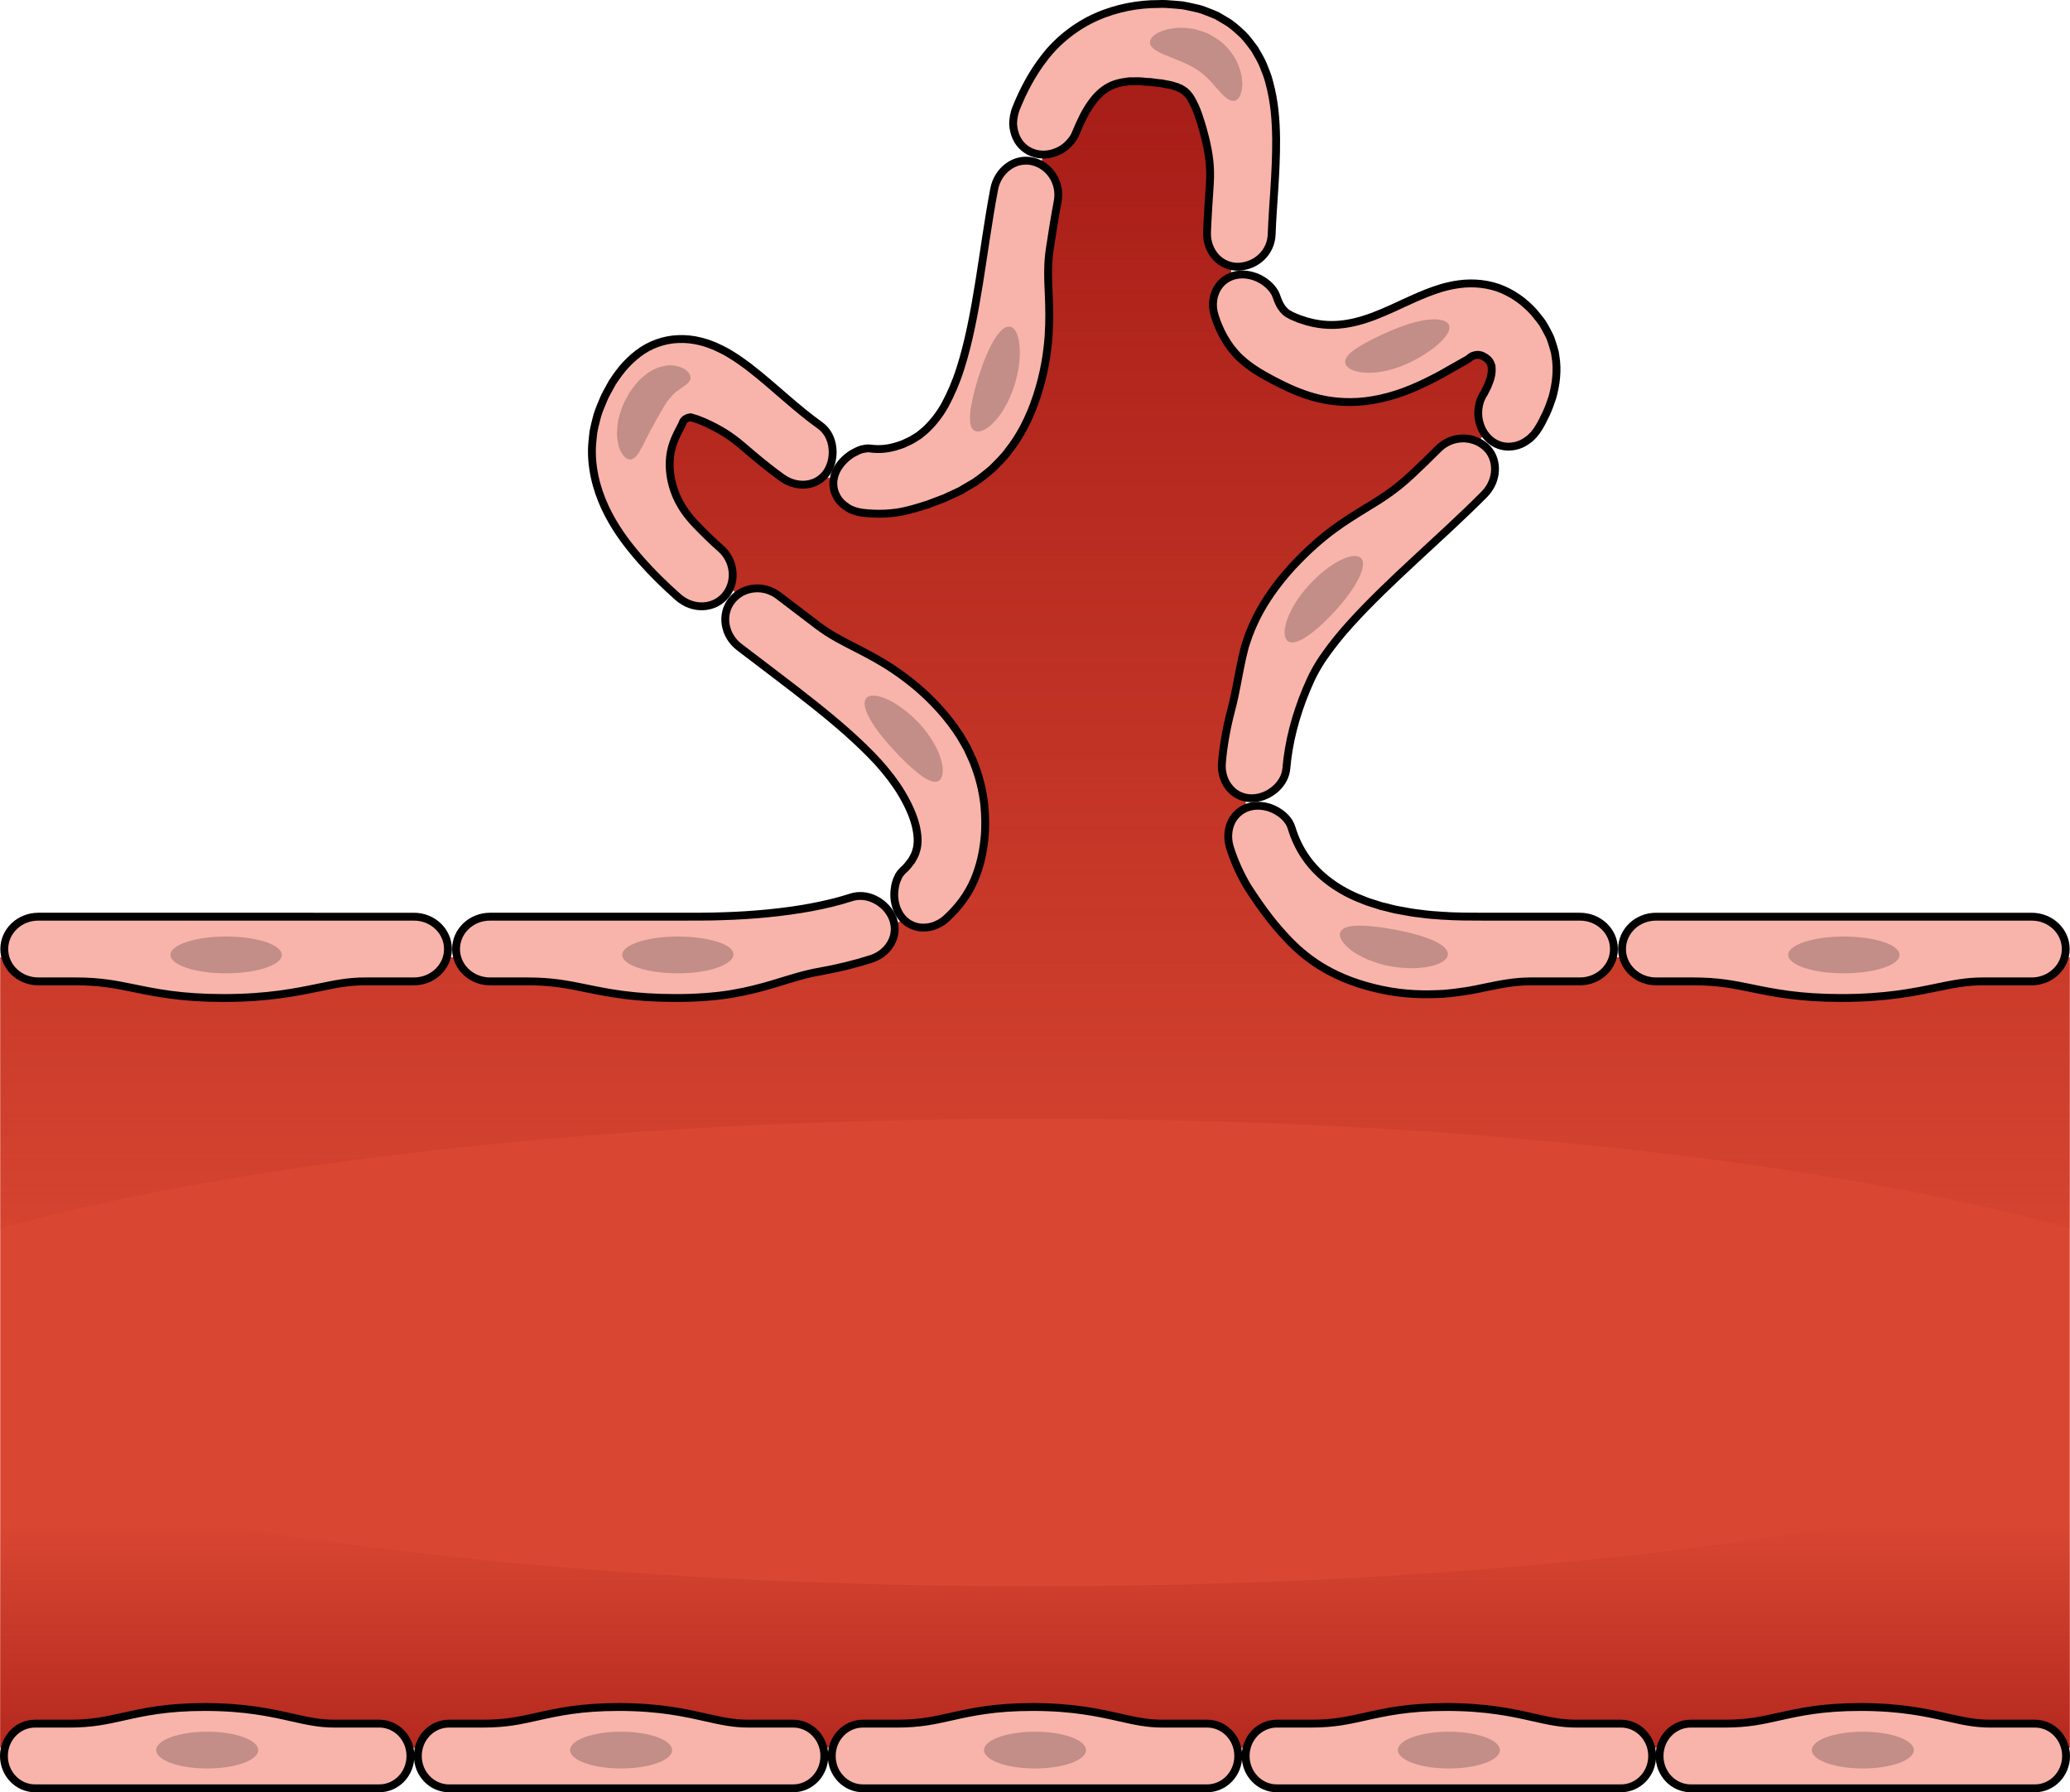 <?xml version="1.0" encoding="utf-8"?>
<!-- Generator: Adobe Illustrator 24.0.1, SVG Export Plug-In . SVG Version: 6.00 Build 0)  -->
<svg version="1.1" id="Camada_1" xmlns="http://www.w3.org/2000/svg" xmlns:xlink="http://www.w3.org/1999/xlink" x="0px" y="0px"
	 width="263.123px" height="227.793px" viewBox="0 0 263.123 227.793" enable-background="new 0 0 263.123 227.793"
	 xml:space="preserve">
<g>
	<path fill="#D94732" d="M186.88,121.677c-32.207,0-31.747-23.005-24.846-37.729s38.189-31.287,28.987-40.949
		c-6.534-6.861-14.723,8.282-28.987,1.84c-14.263-6.441,5.981-40.949-16.104-39.109c-22.085,1.84-9.662,45.09-27.606,54.752
		c-17.944,9.662-28.987-23.925-36.808-7.822c-7.822,16.104,27.606,29.447,37.268,45.09c9.662,15.644-4.601,23.925-30.367,23.925
		H0.029v100.447h263.065V121.677H186.88z"/>
	<linearGradient id="SVGID_1_" gradientUnits="userSpaceOnUse" x1="131.562" y1="14.458" x2="131.562" y2="169.68">
		<stop  offset="0" style="stop-color:#A81E18"/>
		<stop  offset="1" style="stop-color:#A81E18;stop-opacity:0"/>
	</linearGradient>
	<path fill="url(#SVGID_1_)" d="M162.034,83.949c6.902-14.723,38.189-31.287,28.987-40.949c-6.534-6.861-14.723,8.282-28.987,1.84
		c-14.263-6.441,5.981-40.949-16.104-39.109c-22.085,1.84-9.662,45.09-27.606,54.752c-17.944,9.662-28.987-23.925-36.808-7.822
		c-7.822,16.104,27.606,29.447,37.268,45.09c9.662,15.644-4.601,23.925-30.367,23.925H0.029v34.49c0,0,44.23-13.971,131.532-13.971
		s131.532,13.971,131.532,13.971v-34.49H186.88C154.672,121.677,155.132,98.672,162.034,83.949z"/>
	
		<linearGradient id="SVGID_2_" gradientUnits="userSpaceOnUse" x1="-3463.639" y1="-1258.489" x2="-3463.639" y2="-1219.555" gradientTransform="matrix(-1 0 0 -1 -3332.077 -1026.201)">
		<stop  offset="0" style="stop-color:#A81E18"/>
		<stop  offset="1" style="stop-color:#A81E18;stop-opacity:0"/>
	</linearGradient>
	<path fill="url(#SVGID_2_)" d="M263.094,187.634c0,0-44.23,13.971-131.532,13.971S0.029,187.634,0.029,187.634v34.49h263.065
		V187.634z"/>
	<g>
		<g>
			<g>
				<g>
					<path fill="#F8B4AA" stroke="#000000" stroke-linecap="round" stroke-linejoin="round" stroke-miterlimit="10" d="
						M214.912,219.07h4.381c2.857,0,4.688-0.409,6.808-0.883c2.581-0.577,5.506-1.231,10.391-1.231c5.153,0,8.43,0.738,11.062,1.33
						c1.947,0.439,3.484,0.784,5.444,0.784h5.665c2.187,0,3.961,1.841,3.961,4.111c0,2.271-1.774,4.111-3.961,4.111h-43.751
						c-2.187,0-3.96-1.841-3.96-4.111C210.952,220.911,212.724,219.07,214.912,219.07z"/>
					<path fill="#C28E87" d="M230.304,222.433c0,1.291,2.903,2.338,6.482,2.338c3.581,0,6.484-1.047,6.484-2.338
						c0-1.291-2.903-2.338-6.484-2.338C233.207,220.095,230.304,221.142,230.304,222.433z"/>
				</g>
				<g>
					<path fill="#F8B4AA" stroke="#000000" stroke-linecap="round" stroke-linejoin="round" stroke-miterlimit="10" d="
						M162.299,219.07h4.381c2.857,0,4.688-0.409,6.808-0.883c2.581-0.577,5.506-1.231,10.391-1.231c5.153,0,8.43,0.738,11.062,1.33
						c1.947,0.439,3.484,0.784,5.444,0.784h5.665c2.187,0,3.961,1.841,3.961,4.111c0,2.271-1.774,4.111-3.961,4.111h-43.751
						c-2.187,0-3.96-1.841-3.96-4.111C158.339,220.911,160.111,219.07,162.299,219.07z"/>
					<path fill="#C28E87" d="M177.691,222.433c0,1.291,2.903,2.338,6.482,2.338c3.581,0,6.484-1.047,6.484-2.338
						c0-1.291-2.903-2.338-6.484-2.338C180.594,220.095,177.691,221.142,177.691,222.433z"/>
				</g>
				<g>
					<path fill="#F8B4AA" stroke="#000000" stroke-linecap="round" stroke-linejoin="round" stroke-miterlimit="10" d="
						M109.686,219.07h4.381c2.857,0,4.688-0.409,6.808-0.883c2.581-0.577,5.506-1.231,10.391-1.231c5.153,0,8.43,0.738,11.062,1.33
						c1.947,0.439,3.484,0.784,5.444,0.784h5.665c2.187,0,3.961,1.841,3.961,4.111c0,2.271-1.774,4.111-3.961,4.111h-43.751
						c-2.187,0-3.96-1.841-3.96-4.111C105.726,220.911,107.498,219.07,109.686,219.07z"/>
					<path fill="#C28E87" d="M125.078,222.433c0,1.291,2.903,2.338,6.482,2.338c3.581,0,6.484-1.047,6.484-2.338
						c0-1.291-2.903-2.338-6.484-2.338C127.981,220.095,125.078,221.142,125.078,222.433z"/>
				</g>
				<g>
					<path fill="#F8B4AA" stroke="#000000" stroke-linecap="round" stroke-linejoin="round" stroke-miterlimit="10" d="
						M57.073,219.07h4.381c2.857,0,4.688-0.409,6.808-0.883c2.581-0.577,5.506-1.231,10.391-1.231c5.153,0,8.43,0.738,11.062,1.33
						c1.947,0.439,3.484,0.784,5.444,0.784h5.665c2.187,0,3.961,1.841,3.961,4.111c0,2.271-1.774,4.111-3.961,4.111H57.073
						c-2.187,0-3.96-1.841-3.96-4.111C53.113,220.911,54.886,219.07,57.073,219.07z"/>
					<path fill="#C28E87" d="M72.465,222.433c0,1.291,2.903,2.338,6.482,2.338c3.581,0,6.484-1.047,6.484-2.338
						c0-1.291-2.903-2.338-6.484-2.338C75.368,220.095,72.465,221.142,72.465,222.433z"/>
				</g>
				<g>
					<path fill="#F8B4AA" stroke="#000000" stroke-linecap="round" stroke-linejoin="round" stroke-miterlimit="10" d="M4.46,219.07
						h4.381c2.857,0,4.688-0.409,6.808-0.883c2.581-0.577,5.506-1.231,10.391-1.231c5.153,0,8.43,0.738,11.062,1.33
						c1.947,0.439,3.484,0.784,5.444,0.784h5.665c2.187,0,3.961,1.841,3.961,4.111c0,2.271-1.774,4.111-3.961,4.111H4.46
						c-2.187,0-3.96-1.841-3.96-4.111C0.5,220.911,2.273,219.07,4.46,219.07z"/>
					<path fill="#C28E87" d="M19.853,222.433c0,1.291,2.903,2.338,6.482,2.338c3.581,0,6.484-1.047,6.484-2.338
						c0-1.291-2.903-2.338-6.484-2.338C22.755,220.095,19.853,221.142,19.853,222.433z"/>
				</g>
			</g>
		</g>
	</g>
	<g>
		<g>
			<g>
				<g>
					<path fill="#F8B4AA" stroke="#000000" stroke-linecap="round" stroke-linejoin="round" stroke-miterlimit="10" d="
						M210.504,124.731h4.781c3.118,0,5.117,0.409,7.431,0.883c2.817,0.577,6.01,1.231,11.342,1.231c5.624,0,9.201-0.738,12.074-1.33
						c2.126-0.439,3.803-0.784,5.942-0.784h6.184c2.387,0,4.323-1.841,4.323-4.111c0-2.271-1.936-4.111-4.323-4.111h-47.753
						c-2.387,0-4.322,1.841-4.322,4.111C206.181,122.89,208.116,124.731,210.504,124.731z"/>
					<path fill="#C28E87" d="M227.304,121.368c0-1.291,3.168-2.338,7.075-2.338c3.908,0,7.077,1.047,7.077,2.338
						c0,1.291-3.169,2.338-7.077,2.338C230.473,123.706,227.304,122.66,227.304,121.368z"/>
				</g>
				<g>
					<path fill="#F8B4AA" stroke="#000000" stroke-linecap="round" stroke-linejoin="round" stroke-miterlimit="10" d="
						M156.325,107.67c0.552,1.749,1.307,3.454,2.268,5.053c1.978,3.057,3.448,4.949,5.395,6.964
						c2.373,2.39,5.713,4.845,11.668,6.111c3.132,0.658,5.671,0.618,7.803,0.513c1.063-0.078,2.02-0.222,2.906-0.35
						c0.893-0.13,1.608-0.304,2.34-0.447c2.126-0.439,3.803-0.784,5.942-0.784h6.184c2.387,0,4.323-1.841,4.323-4.111
						c0-2.271-1.936-4.111-4.323-4.111h-11.938c-2.055-0.002-3.816-0.001-5.627-0.129c-0.9-0.058-1.798-0.122-2.668-0.251
						c-0.888-0.089-1.743-0.244-2.593-0.408c-0.869-0.128-1.659-0.395-2.494-0.576c-0.777-0.271-1.606-0.469-2.332-0.799
						c-1.52-0.573-2.886-1.32-4.076-2.196c-2.396-1.744-4.045-4.048-4.918-6.896c-0.252-0.852-0.864-1.554-1.712-2.08
						c-0.815-0.527-1.898-0.858-3.027-0.744c-1.129,0.115-2.09,0.701-2.715,1.657C156.137,105.032,155.929,106.35,156.325,107.67z"
						/>
					<path fill="#C28E87" d="M170.379,118.458c0.266-0.593,1.209-0.83,2.458-0.804c0.645-0.024,1.359,0.05,2.145,0.145
						c0.803,0.056,1.628,0.259,2.537,0.396c3.554,0.688,6.566,1.791,6.527,3.108c-0.027,1.26-3.356,2.26-7.427,1.48
						c-1.012-0.157-1.948-0.521-2.782-0.831c-0.829-0.352-1.539-0.786-2.105-1.183C170.615,119.892,170.116,119.042,170.379,118.458
						z"/>
				</g>
				<g>
					<path fill="#F8B4AA" stroke="#000000" stroke-linecap="round" stroke-linejoin="round" stroke-miterlimit="10" d="
						M182.834,57.039c-1.088,1.095-2.212,2.178-3.359,3.255c-2.246,2.11-4.003,3.154-6.031,4.393
						c-2.462,1.538-5.328,3.191-9.211,7.369c-2.031,2.238-3.494,4.379-4.52,6.424c-0.504,1.041-0.923,2.006-1.232,2.986
						c-0.078,0.239-0.155,0.473-0.231,0.703c-0.054,0.216-0.107,0.427-0.158,0.635c-0.099,0.416-0.202,0.813-0.282,1.203
						c-0.487,2.308-0.74,4.111-1.333,6.333c-0.562,2.147-0.965,4.35-1.156,6.601c-0.112,1.306,0.324,2.527,1.089,3.345
						c0.737,0.825,1.838,1.241,2.958,1.163c1.145-0.081,2.1-0.584,2.855-1.267c0.727-0.686,1.206-1.55,1.291-2.544
						c0.278-3.325,1.187-6.751,2.534-9.98c0.336-0.806,0.714-1.641,1.048-2.249c0.361-0.667,0.773-1.354,1.263-2.042
						c0.958-1.377,2.077-2.764,3.318-4.126c2.471-2.731,5.276-5.388,8.161-8.065c2.889-2.686,5.878-5.377,8.833-8.346
						c1.791-1.806,1.825-4.627,0.081-6.101C187.025,55.273,184.443,55.416,182.834,57.039z"/>
					<path fill="#C28E87" d="M173,70.944c0.899,0.94-0.676,3.837-3.194,6.608c-1.268,1.389-2.49,2.526-3.563,3.249
						c-1.035,0.733-1.96,1.053-2.494,0.715c-0.556-0.351-0.601-1.331-0.172-2.67c0.452-1.309,1.4-2.939,2.757-4.425
						C169.05,71.434,172.117,70.016,173,70.944z"/>
				</g>
				<g>
					<path fill="#F8B4AA" stroke="#000000" stroke-linecap="round" stroke-linejoin="round" stroke-miterlimit="10" d="
						M154.413,40.151c0.583,1.846,1.579,3.809,3.201,5.352c1.581,1.47,3.261,2.296,4.372,2.903c1.235,0.628,2.413,1.217,3.784,1.688
						c1.655,0.584,3.586,1.028,5.918,1.007c2.318-0.005,5.032-0.558,7.801-1.724c2.908-1.23,4.792-2.437,6.056-3.129
						c0.622-0.361,1.096-0.589,1.258-0.76c0.193-0.171,0.443-0.298,0.708-0.346c0.405-0.101,0.811-0.017,1.232,0.261
						c0.47,0.28,0.7,0.613,0.847,1.1c0.046,0.48,0.064,0.914-0.131,1.589c-0.096,0.323-0.236,0.672-0.382,1.023
						c-0.201,0.361-0.326,0.718-0.576,1.089c-0.991,1.665-0.795,4.252,0.936,5.725c0.875,0.732,1.987,0.998,3.115,0.756
						c0.567-0.106,1.128-0.366,1.651-0.759c0.528-0.366,1.008-0.917,1.399-1.576c0.334-0.513,0.629-1.177,0.931-1.771
						c0.293-0.628,0.551-1.349,0.789-2.06c0.422-1.487,0.726-3.404,0.386-5.303c-0.039-0.475-0.214-0.922-0.339-1.38
						c-0.145-0.453-0.274-0.911-0.507-1.327c-0.213-0.425-0.44-0.845-0.679-1.254c-0.243-0.399-0.524-0.721-0.799-1.076
						c-0.532-0.701-1.196-1.331-1.915-1.914c-0.75-0.584-1.566-1.077-2.437-1.452c-1.729-0.749-3.733-0.937-5.541-0.694
						c-1.752,0.242-2.965,0.69-4.117,1.128c-2.241,0.897-3.934,1.788-5.581,2.473c-3.255,1.396-5.935,1.908-8.635,1.376
						c-0.339-0.048-0.678-0.167-1.019-0.238l-1.025-0.335c-0.324-0.143-0.726-0.29-0.99-0.417c-0.154-0.124-0.364-0.183-0.506-0.295
						c-0.547-0.403-0.983-0.978-1.376-2.169c-0.445-1.324-2.376-2.904-4.646-2.749c-1.117,0.093-2.149,0.648-2.755,1.589
						C154.217,37.408,153.954,38.742,154.413,40.151z"/>
					<path fill="#C28E87" d="M170.988,46.068c-0.06-0.643,0.626-1.28,1.657-1.94c1.042-0.656,2.439-1.368,4.131-2.089
						c1.687-0.719,3.407-1.275,4.819-1.417c1.413-0.15,2.426,0.145,2.611,0.76c0.19,0.621-0.348,1.402-1.305,2.277
						c-0.965,0.869-2.421,1.882-4.304,2.686c-1.877,0.804-3.821,1.144-5.246,1.012C171.917,47.237,171.047,46.709,170.988,46.068z"
						/>
				</g>
				<g>
					<path fill="#F8B4AA" stroke="#000000" stroke-linecap="round" stroke-linejoin="round" stroke-miterlimit="10" d="
						M136.791,16.812c0.542-1.31,1.134-2.578,1.887-3.633c1.466-2.095,2.999-2.632,4.593-2.807c0.23-0.052,0.491-0.052,0.759-0.041
						c0.263,0.002,0.525,0,0.787-0.011c0.274,0.009,0.581,0.061,0.875,0.077c0.304,0.032,0.582,0.009,0.942,0.08
						c0.344,0.05,0.699,0.091,1.067,0.121c0.342,0.059,0.654,0.149,1.002,0.196c0.344,0.055,0.565,0.196,0.882,0.245
						c0.126,0.048,0.209,0.117,0.325,0.156c0.055,0.022,0.112,0.04,0.172,0.056c0.05,0.022,0.072,0.061,0.113,0.085
						c0.066,0.066,0.19,0.067,0.239,0.134c0.054,0.062,0.118,0.104,0.199,0.136c0.101,0.159,0.278,0.209,0.406,0.441
						c0.317,0.326,0.604,0.949,0.895,1.543c0.551,1.274,0.945,2.708,1.271,3.984c0.462,1.93,0.716,3.588,0.586,5.692
						c-0.127,2.035-0.281,4.113-0.363,6.249c-0.052,1.236,0.407,2.399,1.156,3.199c0.77,0.812,1.812,1.244,2.946,1.187
						c2.269-0.164,4.015-1.868,4.115-4.077c0.129-3.749,0.593-7.723,0.567-12.168c-0.037-2.231-0.157-4.605-0.899-7.281
						c-0.146-0.646-0.461-1.369-0.725-2.049c-0.275-0.687-0.724-1.412-1.113-2.094c-0.517-0.677-0.994-1.38-1.635-1.974
						c-0.644-0.593-1.294-1.196-2.043-1.612c-0.366-0.226-0.737-0.444-1.111-0.653c-0.371-0.166-0.746-0.313-1.124-0.461
						c-0.374-0.139-0.765-0.303-1.131-0.401l-1.088-0.247c-0.361-0.074-0.734-0.16-1.088-0.213l-1.019-0.089
						c-0.682-0.056-1.373-0.112-1.985-0.069c-2.464-0.013-5.263,0.473-7.852,1.618c-2.601,1.136-4.961,3.021-6.587,5.134
						c-1.655,2.108-2.777,4.336-3.661,6.51c-0.243,0.65-0.364,1.312-0.371,1.937c0.021,0.62,0.159,1.205,0.389,1.722
						c0.45,1.037,1.336,1.785,2.429,2.081c1.099,0.296,2.199,0.085,3.14-0.41c0.467-0.25,0.88-0.579,1.221-0.971
						C136.319,17.759,136.605,17.318,136.791,16.812z"/>
					<path fill="#C28E87" d="M146.179,5.413c-0.043-0.622,0.723-1.306,2.184-1.68c0.739-0.155,1.634-0.296,2.696-0.141
						c0.263,0.03,0.531,0.054,0.807,0.109c0.278,0.078,0.563,0.165,0.851,0.26c0.287,0.099,0.581,0.193,0.871,0.319
						c0.286,0.155,0.573,0.321,0.859,0.497c1.156,0.687,2.024,1.724,2.582,2.696c0.531,0.99,0.799,1.936,0.847,2.717
						c0.106,0.784-0.052,1.409-0.207,1.853c-0.164,0.443-0.438,0.703-0.755,0.767c-0.63,0.131-1.35-0.551-2.131-1.452
						c-0.787-0.931-1.67-1.927-2.837-2.63C149.615,7.268,146.238,6.781,146.179,5.413z"/>
				</g>
				<g>
					<path fill="#F8B4AA" stroke="#000000" stroke-linecap="round" stroke-linejoin="round" stroke-miterlimit="10" d="
						M109.564,65.158c1.936,0.237,3.972,0.187,5.867-0.312c0.93-0.217,1.738-0.507,2.509-0.733c0.742-0.281,1.431-0.542,2.096-0.794
						c0.67-0.308,1.315-0.604,1.958-0.9c0.615-0.362,1.23-0.723,1.866-1.097c0.741-0.499,1.477-1.075,2.233-1.725
						c0.678-0.682,1.485-1.424,2.123-2.322c1.405-1.769,2.627-4.042,3.572-6.895c0.983-3.012,1.327-5.469,1.491-7.537
						c0.147-2.067,0.094-3.755,0.038-5.248c-0.094-2.199-0.187-3.921,0.134-6.021c0.309-2.028,0.628-4.03,0.999-5.996
						c0.413-2.26-0.925-4.466-3.117-5.047c-1.098-0.278-2.236-0.035-3.132,0.608c-0.912,0.644-1.605,1.685-1.832,2.915
						c-0.776,4.111-1.293,8.075-1.916,11.924c-0.62,3.829-1.316,7.546-2.384,10.878c-0.527,1.669-1.186,3.185-1.916,4.556
						c-0.749,1.349-1.63,2.437-2.587,3.309c-0.253,0.195-0.487,0.419-0.74,0.61c-0.273,0.159-0.54,0.325-0.802,0.5
						c-0.255,0.182-0.609,0.29-0.903,0.448c-0.308,0.172-0.614,0.265-0.916,0.359c-1.214,0.409-2.352,0.528-3.559,0.369
						c-0.362-0.058-0.729,0.02-1.122,0.106c-0.388,0.117-0.794,0.326-1.201,0.554c-0.806,0.508-1.62,1.281-2.076,2.308
						c-0.461,1.048-0.438,2.182,0.14,3.174c0.275,0.515,0.705,0.947,1.248,1.301C108.166,64.83,108.838,65.052,109.564,65.158z"/>
					<path fill="#C28E87" d="M123.83,54.715c-0.273-0.172-0.433-0.502-0.498-0.933c-0.059-0.427-0.033-0.96,0.027-1.595
						c0.08-0.621,0.233-1.313,0.402-2.092c0.205-0.753,0.412-1.601,0.707-2.463c1.115-3.467,2.645-6.354,3.941-6.105
						c1.237,0.229,1.763,3.613,0.509,7.542c-0.33,0.973-0.698,1.881-1.171,2.662c-0.429,0.79-0.944,1.448-1.44,1.953
						c-0.473,0.515-0.972,0.858-1.41,1.026C124.465,54.884,124.103,54.887,123.83,54.715z"/>
				</g>
				<g>
					<path fill="#F8B4AA" stroke="#000000" stroke-linecap="round" stroke-linejoin="round" stroke-miterlimit="10" d="M91.65,69.74
						c-1.153-1.011-2.224-2.065-3.251-3.135c-1.975-2.103-2.694-3.852-3.082-5.641c-0.215-1.088-0.244-2.161-0.11-3.158
						c0.166-1.028,0.421-1.854,1.245-3.405c0.297-0.572,0.224-0.43,0.278-0.556c0.026-0.059,0.046-0.131,0.082-0.203
						c0.067-0.147,0.186-0.297,0.353-0.402c0.171-0.109,0.37-0.175,0.633-0.207c0.291,0.09,0.571,0.177,0.842,0.262
						c0.306,0.123,0.601,0.242,0.888,0.357c1.759,0.786,3.242,1.649,4.869,3.049c1.58,1.361,3.228,2.752,5.042,4.045
						c1.049,0.751,2.326,1.01,3.426,0.773c1.109-0.235,1.994-0.925,2.501-1.952c0.499-1.007,0.574-2.14,0.375-3.101
						c-0.206-0.968-0.694-1.819-1.532-2.418c-1.4-0.997-2.813-2.172-4.284-3.439c-1.481-1.267-2.994-2.631-4.822-4.032
						c-0.474-0.353-0.954-0.701-1.482-1.057c-0.613-0.374-1.013-0.681-1.98-1.148c-1.692-0.858-3.548-1.356-5.391-1.278
						c-1.842,0.057-3.646,0.711-5.125,1.836c-0.73,0.56-1.421,1.225-2.018,1.932c-0.29,0.364-0.571,0.739-0.84,1.122l-0.394,0.578
						l-0.248,0.44c-0.312,0.596-0.647,1.114-0.921,1.785c-0.269,0.666-0.562,1.31-0.774,2.01c-0.184,0.72-0.384,1.435-0.507,2.171
						c-0.078,0.749-0.175,1.505-0.184,2.254c-0.026,3.047,0.906,5.862,2.097,8.141c1.203,2.307,2.672,4.169,4.17,5.878
						c1.505,1.704,3.075,3.22,4.663,4.629c1.918,1.716,4.645,1.533,6.069-0.233C93.663,73.868,93.34,71.256,91.65,69.74z"/>
					<path fill="#C28E87" d="M80.156,58.394c-0.321,0.033-0.639-0.142-0.939-0.529c-0.15-0.194-0.295-0.44-0.432-0.736
						c-0.11-0.296-0.188-0.643-0.259-1.036c-0.181-0.793-0.089-1.727,0.069-2.769c0.131-0.495,0.29-1.014,0.477-1.546
						c0.189-0.531,0.464-0.996,0.731-1.506l0.21-0.372l0.302-0.424c0.204-0.278,0.414-0.545,0.625-0.799
						c0.415-0.512,0.941-0.9,1.397-1.273c0.505-0.314,1.002-0.582,1.489-0.744c0.511-0.114,0.957-0.273,1.409-0.219
						c0.876-0.013,1.56,0.314,1.982,0.605c0.42,0.357,0.595,0.709,0.559,1.03c-0.079,0.653-0.903,0.994-1.744,1.664
						c-0.222,0.13-0.408,0.385-0.622,0.561c-0.196,0.212-0.377,0.457-0.563,0.684c-0.152,0.266-0.346,0.489-0.492,0.764
						c-0.078,0.132-0.157,0.266-0.237,0.402l-0.127,0.198l-0.147,0.279c-0.19,0.376-0.442,0.73-0.612,1.073
						c-0.169,0.344-0.352,0.669-0.546,0.98c-0.274,0.641-0.652,1.219-0.869,1.754c-0.129,0.265-0.278,0.512-0.416,0.738
						c-0.111,0.227-0.233,0.431-0.364,0.606C80.773,58.129,80.477,58.361,80.156,58.394z"/>
				</g>
				<g>
					<path fill="#F8B4AA" stroke="#000000" stroke-linecap="round" stroke-linejoin="round" stroke-miterlimit="10" d="
						M120.323,116.703c1.43-1.303,2.717-2.957,3.535-4.898c0.798-1.898,1.102-3.586,1.272-5.115
						c0.166-1.544,0.117-2.923-0.008-4.401c-0.206-1.763-0.622-3.597-1.442-5.599c-0.213-0.489-0.444-0.997-0.697-1.526
						c-0.288-0.524-0.602-1.069-0.944-1.637c-0.702-1.093-1.542-2.216-2.547-3.34c-2.127-2.361-4.096-3.859-5.814-5.033
						c-1.725-1.166-3.229-1.947-4.563-2.635c-1.974-1.014-3.528-1.768-5.237-3.072l-4.91-3.738c-1.867-1.435-4.494-1.185-5.926,0.58
						c-1.43,1.76-1.016,4.455,0.916,5.94c3.198,2.458,6.386,4.816,9.399,7.217c3.018,2.395,5.88,4.852,8.253,7.426
						c1.167,1.301,2.156,2.576,2.966,3.921c0.845,1.404,1.489,2.821,1.807,4.091c0.309,1.274,0.357,2.351,0.084,3.205
						c-0.093,0.447-0.344,0.846-0.579,1.281c-0.318,0.412-0.628,0.858-1.122,1.272c-0.248,0.263-0.517,0.569-0.662,0.967
						c-0.182,0.381-0.315,0.821-0.369,1.311c-0.153,0.945-0.046,2.068,0.49,3.07c0.534,0.999,1.443,1.67,2.575,1.871
						c0.554,0.075,1.165,0.044,1.775-0.135C119.17,117.513,119.796,117.221,120.323,116.703z"/>
					<path fill="#C28E87" d="M119.298,99.256c-0.58,0.315-1.444-0.102-2.443-0.858c-0.976-0.762-2.174-1.862-3.383-3.223
						c-2.481-2.673-4.196-5.451-3.353-6.441c0.824-0.977,4.003,0.276,6.81,3.292c1.368,1.533,2.337,3.196,2.703,4.576
						C120.012,97.965,119.853,98.957,119.298,99.256z"/>
				</g>
				<g>
					<path fill="#F8B4AA" stroke="#000000" stroke-linecap="round" stroke-linejoin="round" stroke-miterlimit="10" d="
						M62.292,124.731h4.781c3.118,0,5.117,0.409,7.431,0.883c2.817,0.577,6.01,1.231,11.342,1.231
						c2.764,0.008,5.243-0.197,7.259-0.537c2.036-0.348,3.698-0.799,5.167-1.237c2.174-0.648,3.858-1.232,6.068-1.617
						c2.132-0.382,4.266-0.896,6.388-1.574c1.231-0.391,2.189-1.252,2.657-2.271c0.482-1,0.46-2.162-0.039-3.176
						c-0.505-1.022-1.334-1.735-2.252-2.168c-0.909-0.412-1.905-0.524-2.886-0.212c-3.272,1.057-6.921,1.666-10.619,2.034
						c-1.855,0.179-3.731,0.302-5.624,0.358c-1.888,0.074-3.772,0.059-5.796,0.063H62.292c-2.387,0-4.322,1.841-4.322,4.111
						C57.969,122.89,59.904,124.731,62.292,124.731z"/>
					<path fill="#C28E87" d="M79.092,121.368c0-1.291,3.168-2.338,7.075-2.338c1.97,0.004,3.69,0.256,4.956,0.65
						c1.266,0.382,2.077,0.946,2.105,1.585c0.029,0.651-0.739,1.256-2.026,1.721c-1.286,0.453-3.094,0.725-5.036,0.721
						C82.261,123.706,79.092,122.66,79.092,121.368z"/>
				</g>
				<g>
					<path fill="#F8B4AA" stroke="#000000" stroke-linecap="round" stroke-linejoin="round" stroke-miterlimit="10" d="
						M4.865,124.731h4.781c3.118,0,5.117,0.409,7.431,0.883c2.817,0.577,6.01,1.231,11.342,1.231c5.624,0,9.201-0.738,12.074-1.33
						c2.126-0.439,3.803-0.784,5.942-0.784h6.184c2.387,0,4.323-1.841,4.323-4.111c0-2.271-1.936-4.111-4.323-4.111H4.865
						c-2.387,0-4.322,1.841-4.322,4.111C0.543,122.89,2.478,124.731,4.865,124.731z"/>
					<path fill="#C28E87" d="M21.666,121.368c0-1.291,3.168-2.338,7.075-2.338c3.908,0,7.077,1.047,7.077,2.338
						c0,1.291-3.169,2.338-7.077,2.338C24.834,123.706,21.666,122.66,21.666,121.368z"/>
				</g>
			</g>
		</g>
	</g>
</g>
</svg>
